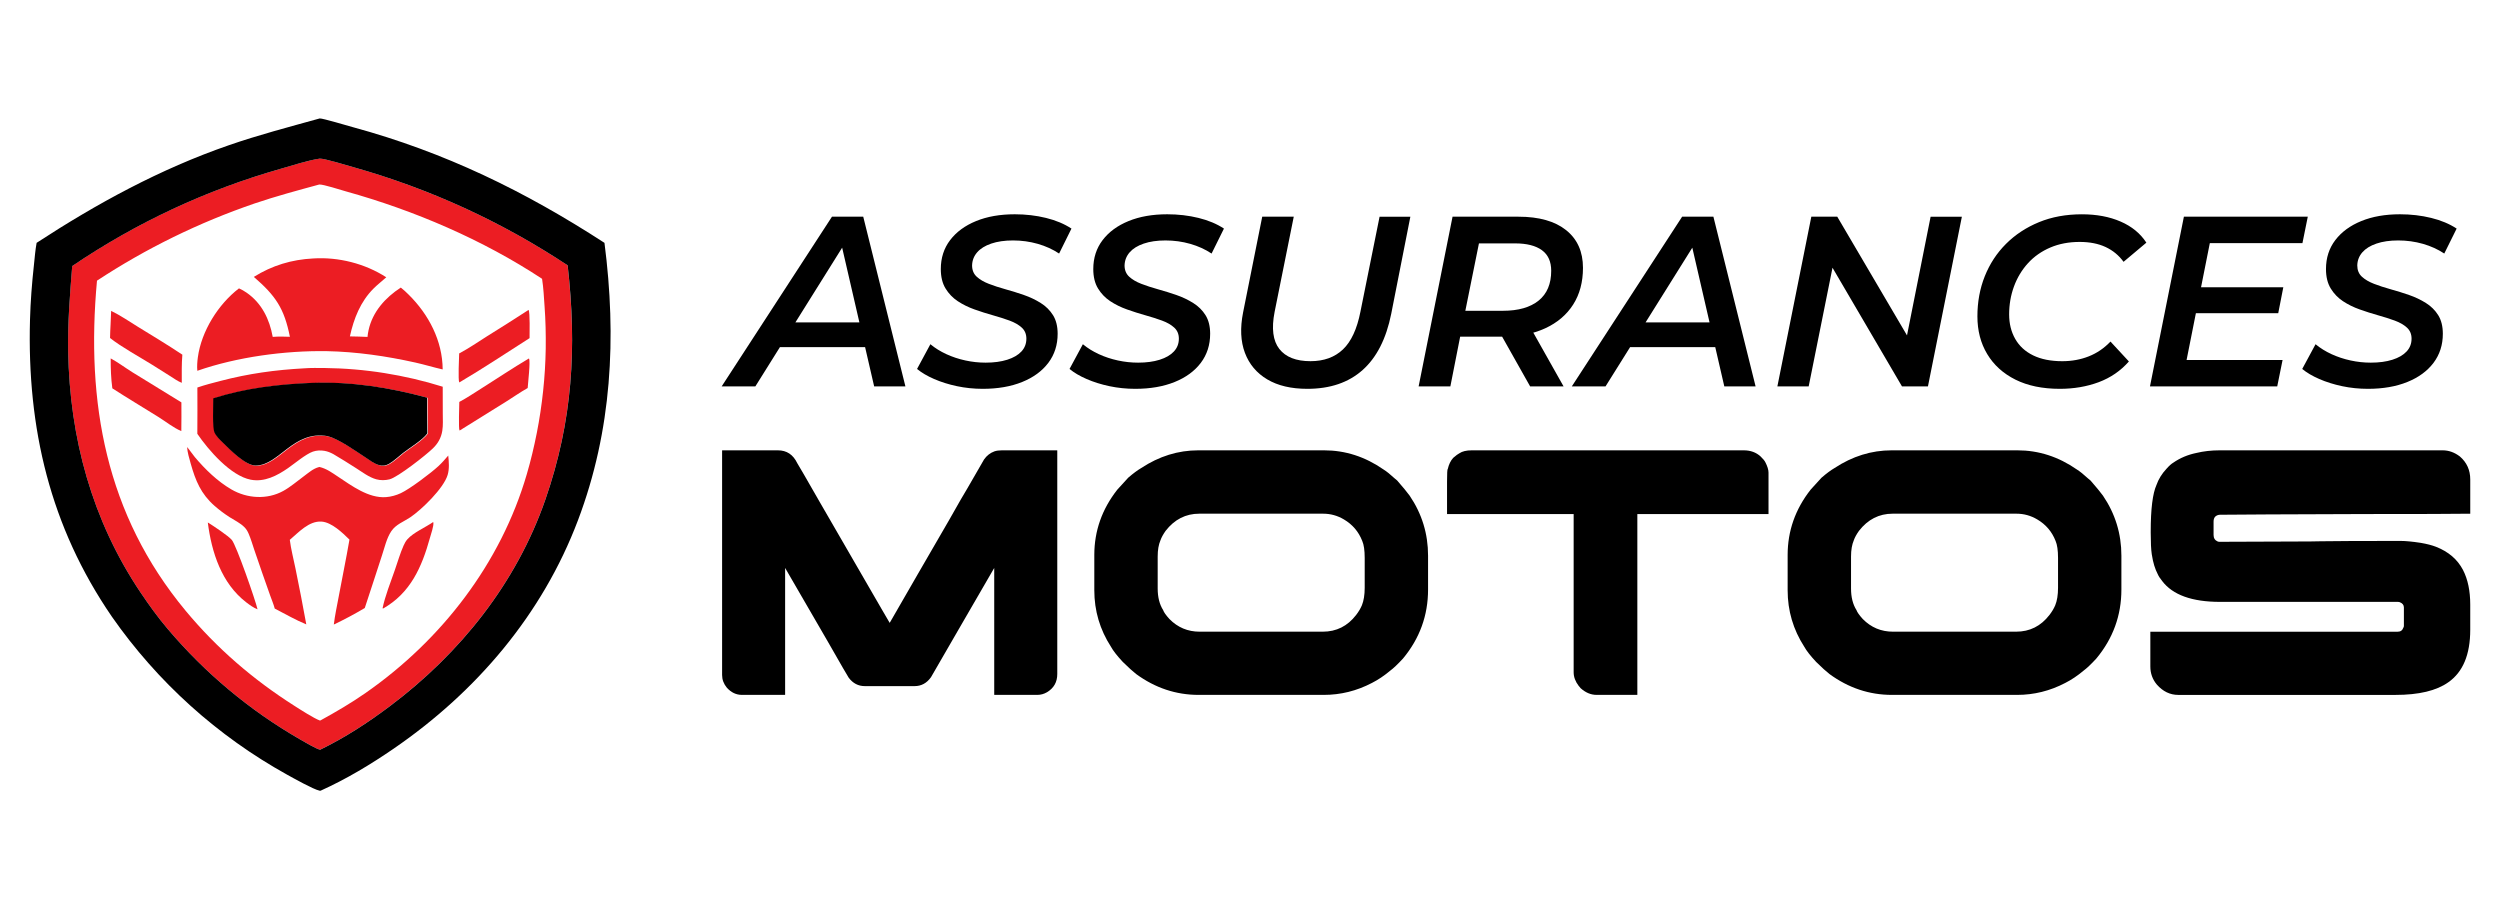 <?xml version="1.0" encoding="utf-8"?>
<!-- Generator: Adobe Illustrator 16.0.0, SVG Export Plug-In . SVG Version: 6.00 Build 0)  -->
<!DOCTYPE svg PUBLIC "-//W3C//DTD SVG 1.1//EN" "http://www.w3.org/Graphics/SVG/1.1/DTD/svg11.dtd">
<svg version="1.1" id="Calque_1" xmlns="http://www.w3.org/2000/svg" xmlns:xlink="http://www.w3.org/1999/xlink" x="0px" y="0px"
	 width="198.5px" height="72.188px" viewBox="0 0 198.5 72.188" enable-background="new 0 0 198.5 72.188" xml:space="preserve">
<g>
	<g>
		<path fill="#EC1D23" d="M16.582,41.535c-0.026-0.017-0.054-0.032-0.082-0.048c0.301,2.365,1.086,4.83,3.057,6.343
			c0.263,0.202,0.58,0.431,0.891,0.549c-0.156-0.692-1.681-5.085-2.043-5.51C18.126,42.543,16.981,41.785,16.582,41.535z"/>
		<path fill="#EC1D23" d="M25.936,27.881c2.36,0.047,4.74,0.393,7.041,0.905c0.729,0.161,1.443,0.385,2.172,0.547
			c-0.013-2.271-1.108-4.365-2.701-5.938c-0.199-0.197-0.402-0.389-0.623-0.562c-1.225,0.792-2.24,1.916-2.56,3.379
			c-0.039,0.177-0.068,0.357-0.085,0.539c-0.465-0.017-0.932-0.04-1.398-0.042c0.311-1.418,0.835-2.756,1.879-3.8
			c0.319-0.319,0.676-0.59,1.01-0.893c-1.688-1.09-3.796-1.623-5.802-1.495c-1.703,0.086-3.266,0.556-4.714,1.465
			c1.72,1.487,2.413,2.491,2.863,4.754c-0.455-0.018-0.91-0.028-1.364,0.008c-0.252-1.401-0.87-2.677-2.071-3.509
			c-0.192-0.133-0.393-0.249-0.608-0.343c-1.649,1.266-2.984,3.399-3.265,5.473c-0.048,0.354-0.074,0.716-0.042,1.072
			C18.811,28.343,22.615,27.832,25.936,27.881z"/>
		<path fill="#EC1D23" d="M34.384,41.456c-0.608,0.421-1.551,0.821-2.029,1.354c-0.131,0.146-0.227,0.32-0.306,0.499
			c-0.274,0.611-0.466,1.288-0.688,1.922c-0.312,0.892-0.808,2.166-0.982,3.052l0.03,0.039c2.183-1.233,3.085-3.3,3.725-5.605
			c0.082-0.299,0.316-0.946,0.275-1.237L34.384,41.456z"/>
		<path fill="#EC1D23" d="M10.513,29.557c-0.569-0.355-1.135-0.781-1.724-1.101c-0.001,0.79,0.022,1.595,0.13,2.378
			c1.214,0.783,2.452,1.523,3.677,2.286c0.581,0.362,1.172,0.846,1.801,1.109c0.01-0.761,0.012-1.521,0.006-2.28L10.513,29.557z"/>
		<path fill="#EC1D23" d="M32.849,30.077c-0.388-0.09-0.776-0.174-1.167-0.25c-0.39-0.076-0.782-0.146-1.175-0.208
			c-0.393-0.063-0.787-0.118-1.182-0.165c-0.395-0.049-0.79-0.089-1.187-0.122c-0.396-0.034-0.793-0.059-1.19-0.078
			c-0.397-0.018-0.795-0.03-1.193-0.035c-0.525-0.001-1.061-0.015-1.585,0.025c-2.319,0.125-4.425,0.417-6.678,1.004
			c-0.61,0.159-1.225,0.315-1.821,0.521c0.007,1.225,0.006,2.45-0.003,3.675c0.877,1.288,2.651,3.34,4.243,3.644
			c1.088,0.207,2.089-0.319,2.955-0.918c0.525-0.365,1.42-1.119,1.981-1.313c0.295-0.102,0.618-0.113,0.924-0.059
			c0.248,0.044,0.467,0.136,0.689,0.253c0.606,0.349,1.195,0.731,1.787,1.104c0.508,0.321,1.047,0.742,1.633,0.902
			c0.336,0.093,0.717,0.087,1.055,0c0.662-0.173,2.891-1.924,3.432-2.452c0.188-0.182,0.354-0.383,0.48-0.612
			c0.034-0.061,0.065-0.124,0.094-0.188c0.028-0.064,0.054-0.13,0.077-0.196c0.022-0.066,0.043-0.133,0.059-0.201
			c0.018-0.068,0.031-0.137,0.042-0.206c0.069-0.437,0.04-0.902,0.038-1.344l-0.005-2.153c-0.379-0.119-0.761-0.231-1.145-0.336
			C33.622,30.266,33.236,30.167,32.849,30.077z M32.063,35.97c-0.367,0.285-0.723,0.638-1.124,0.871
			c-0.251,0.146-0.494,0.185-0.778,0.11c-0.398-0.104-0.766-0.396-1.106-0.618c-0.79-0.516-2.089-1.445-2.978-1.684
			c-2.744-0.491-3.854,2.309-5.715,2.332c-0.822,0.01-2.036-1.24-2.612-1.806c-0.24-0.235-0.526-0.5-0.669-0.809
			c-0.184-0.399-0.096-2.142-0.101-2.723c2.57-0.82,5.207-1.122,7.89-1.229c3.081-0.107,6.127,0.373,9.091,1.179
			c-0.02,0.944,0.016,1.89,0.015,2.835C33.57,34.978,32.628,35.533,32.063,35.97z"/>
		<path fill="#EC1D23" d="M10.957,25.952c-0.69-0.424-1.402-0.917-2.132-1.267c-0.016,0.719-0.076,1.435-0.087,2.153
			c0.927,0.731,2.325,1.488,3.357,2.132l1.393,0.877c0.299,0.188,0.616,0.42,0.945,0.549c0.002-0.75-0.018-1.485,0.046-2.235
			C13.33,27.396,12.133,26.674,10.957,25.952z"/>
		<path fill="#EC1D23" d="M34.817,37.005c-0.604,0.559-2.274,1.818-2.994,2.153c-0.367,0.17-0.772,0.284-1.176,0.314
			c-1.379,0.102-2.725-0.905-3.819-1.631c-0.476-0.315-0.898-0.631-1.463-0.765c-0.016,0.005-0.032,0.009-0.048,0.013
			c-0.452,0.114-0.839,0.465-1.209,0.738c-0.522,0.385-1.054,0.845-1.62,1.156c-1.278,0.705-2.866,0.603-4.11-0.119
			c-1.107-0.642-2.09-1.599-2.911-2.573c-0.215-0.256-0.395-0.547-0.612-0.796c0.026,0.429,0.167,0.89,0.284,1.304
			c0.387,1.372,0.809,2.411,1.906,3.375c0.369,0.321,0.76,0.614,1.171,0.88c0.403,0.259,0.867,0.472,1.203,0.817
			c0.149,0.154,0.245,0.322,0.328,0.518c0.174,0.408,0.301,0.844,0.442,1.265c0.207,0.615,0.418,1.229,0.633,1.842l0.638,1.811
			c0.119,0.333,0.263,0.671,0.354,1.014c0.823,0.424,1.649,0.903,2.505,1.256c-0.27-1.485-0.556-2.968-0.86-4.446
			c-0.151-0.748-0.354-1.511-0.449-2.268c0.704-0.597,1.528-1.52,2.526-1.448c0.802,0.057,1.657,0.886,2.211,1.43
			c-0.265,1.536-0.583,3.066-0.868,4.598c-0.132,0.711-0.288,1.429-0.374,2.146c0.832-0.396,1.668-0.842,2.458-1.313l0.118-0.36
			c0.429-1.261,0.819-2.534,1.242-3.798c0.209-0.627,0.373-1.381,0.741-1.933c0.367-0.551,0.982-0.757,1.509-1.109
			c0.907-0.607,2.659-2.313,2.971-3.369c0.145-0.488,0.098-1.038,0.047-1.537C35.345,36.457,35.098,36.745,34.817,37.005z"/>
		<path fill="#EC1D23" d="M44.084,20.428c-0.331-0.21-0.664-0.417-0.999-0.619c-0.335-0.204-0.672-0.404-1.01-0.601
			c-0.339-0.197-0.679-0.39-1.022-0.581c-0.342-0.19-0.687-0.377-1.033-0.56c-0.347-0.184-0.694-0.364-1.043-0.542
			c-0.35-0.176-0.701-0.35-1.053-0.52c-0.354-0.17-0.708-0.336-1.064-0.5c-0.356-0.164-0.714-0.323-1.073-0.479
			c-0.359-0.156-0.72-0.309-1.083-0.458c-0.362-0.149-0.726-0.295-1.091-0.437c-0.365-0.142-0.731-0.281-1.099-0.416
			c-0.368-0.134-0.737-0.266-1.108-0.394c-0.369-0.127-0.741-0.251-1.114-0.373s-0.747-0.237-1.122-0.351
			c-0.375-0.113-0.751-0.224-1.128-0.33c-0.494-0.14-2.264-0.682-2.65-0.675c-0.901,0.122-2.226,0.556-3.124,0.813
			c-0.367,0.104-0.733,0.212-1.099,0.324c-0.365,0.112-0.729,0.227-1.092,0.346c-0.362,0.119-0.724,0.242-1.084,0.368
			s-0.72,0.256-1.077,0.39c-0.358,0.133-0.714,0.27-1.069,0.411s-0.708,0.284-1.061,0.432c-0.352,0.148-0.703,0.299-1.052,0.453
			c-0.349,0.155-0.696,0.313-1.042,0.474c-0.346,0.161-0.691,0.326-1.033,0.495c-0.343,0.168-0.684,0.34-1.023,0.515
			c-0.339,0.175-0.676,0.354-1.012,0.536s-0.67,0.367-1.001,0.555c-0.333,0.189-0.663,0.381-0.991,0.576
			c-0.328,0.195-0.655,0.394-0.979,0.595c-0.324,0.201-0.647,0.406-0.967,0.614c-0.32,0.208-0.638,0.419-0.955,0.634
			c-0.182,2.261-0.362,4.501-0.322,6.773c0.122,6.874,1.893,13.399,5.742,19.136c0.671,1,1.386,1.994,2.168,2.912
			c0.185,0.218,0.371,0.434,0.561,0.648c0.189,0.214,0.38,0.426,0.575,0.636c0.193,0.21,0.39,0.419,0.588,0.624
			c0.198,0.206,0.398,0.41,0.602,0.611c0.203,0.201,0.408,0.4,0.614,0.598c0.207,0.197,0.416,0.392,0.627,0.584
			s0.424,0.383,0.64,0.57c0.215,0.188,0.433,0.374,0.652,0.557c0.219,0.184,0.44,0.364,0.664,0.542
			c0.223,0.18,0.448,0.354,0.675,0.527c0.228,0.174,0.456,0.345,0.687,0.515c0.23,0.168,0.463,0.334,0.697,0.497
			c0.235,0.163,0.471,0.324,0.709,0.483c0.238,0.157,0.478,0.313,0.718,0.467c0.242,0.153,0.484,0.303,0.729,0.451
			c0.245,0.147,0.491,0.294,0.738,0.437c0.29,0.163,1.345,0.798,1.627,0.833c1.961-0.952,3.794-2.148,5.536-3.457
			c5.583-4.197,10.047-9.777,12.348-16.416c2.166-6.25,2.504-12.063,1.763-18.587C44.744,20.851,44.415,20.638,44.084,20.428z
			 M43.331,27.681c-0.005,0.281-0.012,0.561-0.024,0.841c-0.011,0.281-0.025,0.562-0.042,0.842c-0.018,0.28-0.038,0.56-0.061,0.84
			c-0.024,0.279-0.05,0.56-0.08,0.838c-0.029,0.279-0.062,0.558-0.098,0.836c-0.036,0.279-0.075,0.557-0.116,0.834
			c-0.042,0.278-0.087,0.554-0.134,0.831c-0.049,0.277-0.099,0.553-0.153,0.829c-0.054,0.275-0.111,0.55-0.172,0.825
			c-0.059,0.274-0.123,0.548-0.188,0.82c-0.067,0.273-0.136,0.544-0.207,0.817c-0.072,0.271-0.148,0.541-0.227,0.812
			c-2.063,7.087-6.783,13.184-12.805,17.377c-1.149,0.802-2.352,1.503-3.579,2.178l-0.048,0.007
			c-0.474-0.171-1.566-0.876-2.031-1.172c-3.278-2.085-6.145-4.556-8.628-7.544C8.392,40.849,6.812,31.95,7.701,22.284
			c0.487-0.319,0.979-0.632,1.476-0.937c0.497-0.305,0.999-0.601,1.505-0.89s1.017-0.569,1.532-0.842
			c0.515-0.272,1.034-0.537,1.558-0.793s1.051-0.504,1.582-0.744c0.531-0.239,1.066-0.471,1.604-0.693
			c0.539-0.223,1.081-0.437,1.626-0.643c0.545-0.206,1.094-0.403,1.645-0.592c1.686-0.571,3.405-1.033,5.121-1.5
			c0.314-0.021,1.713,0.434,2.113,0.545c5.431,1.511,10.861,3.837,15.577,6.941c0.113,0.715,0.146,1.455,0.198,2.177
			c0.02,0.28,0.037,0.561,0.051,0.84c0.013,0.281,0.024,0.561,0.032,0.842c0.007,0.28,0.013,0.561,0.013,0.842
			C43.336,27.119,43.334,27.4,43.331,27.681z"/>
		<path fill="#EC1D23" d="M41.986,28.467c-1.287,0.763-2.537,1.6-3.802,2.399c-0.565,0.357-1.125,0.733-1.715,1.047
			c-0.005,0.286-0.07,2.14,0.016,2.261l0.03-0.002l3.708-2.308c0.556-0.348,1.104-0.736,1.675-1.056
			c0.02-0.382,0.229-2.099,0.107-2.334L41.986,28.467z"/>
		<path fill="#EC1D23" d="M38.667,26.702c-0.728,0.461-1.447,0.958-2.209,1.361c-0.013,0.341-0.091,2.123,0.004,2.29l0.023,0.005
			c1.888-1.114,3.715-2.331,5.563-3.51c0-0.342,0.043-2.068-0.08-2.241C40.874,25.317,39.774,26.015,38.667,26.702z"/>
		<path d="M28.029,10.1c-0.385-0.104-2.404-0.71-2.644-0.696c-0.012,0.001-0.024,0.006-0.035,0.01
			c-2.416,0.672-4.823,1.3-7.193,2.122c-5.433,1.882-10.447,4.61-15.249,7.745c-0.108,0.578-0.15,1.176-0.214,1.76
			c-0.159,1.457-0.272,2.901-0.312,4.367C2.148,34,3.974,41.808,8.88,48.959c0.225,0.323,0.455,0.644,0.689,0.959
			c0.234,0.317,0.474,0.63,0.717,0.939s0.491,0.616,0.744,0.919c0.251,0.302,0.508,0.602,0.769,0.896
			c0.261,0.296,0.525,0.589,0.794,0.876c0.269,0.287,0.542,0.571,0.819,0.851c0.277,0.281,0.558,0.557,0.843,0.828
			c0.285,0.272,0.574,0.54,0.867,0.804c0.292,0.264,0.588,0.523,0.888,0.779c0.3,0.255,0.604,0.506,0.911,0.752
			c0.307,0.247,0.617,0.489,0.931,0.727c0.314,0.238,0.631,0.471,0.952,0.7c0.32,0.229,0.644,0.452,0.971,0.673
			c0.327,0.22,0.657,0.434,0.99,0.644c0.333,0.211,0.669,0.416,1.008,0.616c0.339,0.201,0.681,0.397,1.025,0.588
			c0.492,0.27,2.093,1.171,2.572,1.268c0.065,0.014,0.036,0.012,0.108-0.007c2.037-0.921,3.953-2.074,5.793-3.338
			c6.558-4.504,11.795-10.647,14.622-18.13c2.701-7.148,3.071-14.5,2.102-22.021C41.657,15.172,35.333,12.092,28.029,10.1z
			 M43.308,39.653c-2.301,6.639-6.764,12.219-12.348,16.416c-1.742,1.309-3.575,2.505-5.536,3.457
			c-0.282-0.035-1.337-0.67-1.627-0.833c-0.248-0.143-0.494-0.289-0.738-0.437c-0.245-0.148-0.487-0.298-0.729-0.451
			c-0.241-0.153-0.48-0.31-0.718-0.467c-0.238-0.159-0.474-0.32-0.709-0.483c-0.234-0.163-0.467-0.329-0.697-0.497
			c-0.231-0.17-0.459-0.341-0.687-0.515c-0.227-0.173-0.453-0.348-0.675-0.527c-0.224-0.178-0.445-0.358-0.664-0.542
			c-0.22-0.183-0.437-0.368-0.652-0.557c-0.215-0.188-0.428-0.378-0.64-0.57s-0.42-0.387-0.627-0.584
			c-0.207-0.197-0.412-0.396-0.614-0.598c-0.203-0.201-0.403-0.405-0.602-0.611c-0.198-0.205-0.395-0.414-0.588-0.624
			c-0.194-0.21-0.385-0.422-0.575-0.636c-0.189-0.215-0.376-0.431-0.561-0.648c-0.782-0.918-1.497-1.912-2.168-2.912
			c-3.85-5.736-5.62-12.262-5.742-19.136c-0.04-2.272,0.141-4.512,0.322-6.773c0.316-0.214,0.634-0.426,0.955-0.634
			c0.32-0.208,0.643-0.413,0.967-0.614c0.324-0.202,0.65-0.4,0.979-0.595c0.328-0.195,0.658-0.387,0.991-0.576
			c0.332-0.188,0.666-0.374,1.001-0.555s0.673-0.36,1.012-0.536c0.34-0.175,0.681-0.347,1.023-0.515
			c0.342-0.168,0.687-0.333,1.033-0.495c0.346-0.162,0.693-0.319,1.042-0.474c0.349-0.154,0.7-0.305,1.052-0.453
			c0.353-0.148,0.706-0.292,1.061-0.432s0.711-0.278,1.069-0.411c0.357-0.134,0.717-0.263,1.077-0.39s0.722-0.249,1.084-0.368
			c0.363-0.119,0.727-0.234,1.092-0.346c0.365-0.112,0.731-0.22,1.099-0.324c0.898-0.256,2.223-0.69,3.124-0.813
			c0.386-0.007,2.156,0.535,2.65,0.675c0.377,0.106,0.753,0.216,1.128,0.33c0.375,0.114,0.749,0.23,1.122,0.351
			s0.745,0.245,1.114,0.373c0.371,0.128,0.74,0.26,1.108,0.394c0.368,0.135,0.734,0.274,1.099,0.416
			c0.365,0.142,0.729,0.288,1.091,0.437c0.363,0.149,0.724,0.302,1.083,0.458c0.359,0.156,0.717,0.315,1.073,0.479
			c0.356,0.163,0.71,0.33,1.064,0.5c0.353,0.17,0.704,0.343,1.053,0.52c0.35,0.177,0.697,0.358,1.043,0.542
			c0.346,0.183,0.69,0.37,1.033,0.56c0.343,0.19,0.683,0.384,1.022,0.581c0.338,0.197,0.675,0.397,1.01,0.601
			c0.335,0.203,0.667,0.409,0.999,0.619c0.33,0.21,0.659,0.423,0.986,0.639C45.812,27.59,45.474,33.403,43.308,39.653z"/>
		<path d="M33.913,31.575c-2.964-0.806-6.01-1.286-9.091-1.179c-2.683,0.106-5.32,0.409-7.89,1.229
			c0.005,0.581-0.083,2.324,0.101,2.722c0.143,0.309,0.429,0.574,0.669,0.81c0.576,0.565,1.79,1.815,2.612,1.806
			c1.86-0.023,2.971-2.823,5.714-2.332c0.89,0.239,2.189,1.168,2.979,1.683c0.34,0.223,0.708,0.516,1.106,0.619
			c0.284,0.073,0.526,0.037,0.778-0.109c0.401-0.234,0.757-0.587,1.124-0.872c0.564-0.437,1.506-0.992,1.914-1.541
			C33.928,33.466,33.894,32.519,33.913,31.575z"/>
	</g>
	<g>
		<g>
			<path d="M57.3,30.68l8.758-13.474h2.483L71.89,30.68h-2.482l-2.811-12.184h1.001L59.975,30.68H57.3z M60.726,27.562l1.059-1.963
				h7.256l0.328,1.963H60.726z"/>
			<path d="M78.03,30.873c-0.707,0-1.389-0.071-2.05-0.211c-0.661-0.141-1.264-0.33-1.809-0.568
				c-0.546-0.237-0.998-0.503-1.357-0.799l1.059-1.964c0.372,0.308,0.795,0.572,1.271,0.79c0.474,0.218,0.978,0.385,1.511,0.5
				c0.532,0.116,1.067,0.173,1.607,0.173c0.655,0,1.225-0.077,1.713-0.231c0.487-0.154,0.863-0.372,1.126-0.654
				c0.263-0.282,0.394-0.622,0.394-1.021c0-0.359-0.122-0.651-0.365-0.875c-0.245-0.224-0.568-0.41-0.972-0.559
				c-0.404-0.147-0.847-0.288-1.328-0.423c-0.482-0.134-0.966-0.289-1.454-0.462c-0.488-0.173-0.93-0.391-1.328-0.654
				c-0.398-0.263-0.722-0.6-0.972-1.011c-0.25-0.41-0.375-0.923-0.375-1.54c0-0.886,0.247-1.652,0.741-2.3
				c0.494-0.648,1.18-1.152,2.059-1.511s1.902-0.539,3.071-0.539c0.872,0,1.7,0.097,2.482,0.289s1.456,0.475,2.021,0.847
				l-0.981,1.982c-0.5-0.333-1.065-0.59-1.694-0.77c-0.629-0.179-1.284-0.27-1.963-0.27c-0.667,0-1.245,0.083-1.733,0.25
				c-0.487,0.167-0.86,0.398-1.115,0.693c-0.257,0.295-0.393,0.641-0.404,1.039c0,0.373,0.122,0.67,0.365,0.895
				c0.244,0.224,0.564,0.414,0.962,0.567c0.397,0.154,0.84,0.298,1.328,0.434c0.488,0.134,0.973,0.286,1.453,0.452
				c0.482,0.167,0.928,0.378,1.338,0.635c0.411,0.256,0.737,0.582,0.982,0.972c0.243,0.392,0.365,0.883,0.365,1.473
				c0,0.885-0.247,1.656-0.741,2.31c-0.495,0.653-1.187,1.161-2.079,1.52C80.266,30.692,79.223,30.873,78.03,30.873z"/>
			<path d="M90.137,30.873c-0.707,0-1.39-0.071-2.05-0.211c-0.662-0.141-1.264-0.33-1.809-0.568
				c-0.546-0.237-0.999-0.503-1.357-0.799l1.059-1.964c0.372,0.308,0.796,0.572,1.271,0.79c0.474,0.218,0.978,0.385,1.51,0.5
				c0.533,0.116,1.069,0.173,1.608,0.173c0.654,0,1.225-0.077,1.713-0.231c0.487-0.154,0.863-0.372,1.125-0.654
				c0.263-0.282,0.395-0.622,0.395-1.021c0-0.359-0.122-0.651-0.366-0.875c-0.244-0.224-0.567-0.41-0.972-0.559
				c-0.404-0.147-0.847-0.288-1.328-0.423c-0.481-0.134-0.965-0.289-1.453-0.462c-0.488-0.173-0.93-0.391-1.328-0.654
				c-0.397-0.263-0.722-0.6-0.972-1.011c-0.25-0.41-0.376-0.923-0.376-1.54c0-0.886,0.248-1.652,0.742-2.3
				c0.494-0.648,1.18-1.152,2.059-1.511s1.902-0.539,3.071-0.539c0.872,0,1.699,0.097,2.482,0.289
				c0.783,0.192,1.457,0.475,2.021,0.847L96.2,20.132c-0.5-0.333-1.065-0.59-1.694-0.77c-0.628-0.179-1.283-0.27-1.963-0.27
				c-0.667,0-1.244,0.083-1.732,0.25c-0.488,0.167-0.859,0.398-1.116,0.693c-0.257,0.295-0.392,0.641-0.405,1.039
				c0,0.373,0.123,0.67,0.366,0.895c0.244,0.224,0.564,0.414,0.963,0.567c0.398,0.154,0.84,0.298,1.328,0.434
				c0.488,0.134,0.972,0.286,1.454,0.452c0.481,0.167,0.926,0.378,1.337,0.635c0.411,0.256,0.738,0.582,0.982,0.972
				c0.244,0.392,0.366,0.883,0.366,1.473c0,0.885-0.248,1.656-0.742,2.31c-0.494,0.653-1.187,1.161-2.079,1.52
				C92.373,30.692,91.33,30.873,90.137,30.873z"/>
			<path d="M103.803,30.873c-1.284,0-2.346-0.25-3.186-0.751c-0.84-0.5-1.431-1.203-1.771-2.107
				c-0.341-0.905-0.389-1.973-0.145-3.205l1.52-7.604h2.503l-1.521,7.564c-0.256,1.309-0.131,2.288,0.375,2.936
				c0.507,0.647,1.331,0.972,2.473,0.972c1.066,0,1.925-0.312,2.579-0.934c0.656-0.623,1.117-1.62,1.388-2.993l1.521-7.545h2.444
				l-1.521,7.718c-0.398,1.977-1.155,3.462-2.271,4.456C107.074,30.376,105.612,30.873,103.803,30.873z"/>
			<path d="M112.639,30.68l2.693-13.474h5.235c1.63,0,2.892,0.356,3.782,1.068c0.892,0.713,1.339,1.71,1.339,2.994
				c0,1.129-0.261,2.101-0.78,2.916c-0.52,0.814-1.261,1.443-2.224,1.886c-0.961,0.442-2.104,0.664-3.426,0.664h-4.389l1.291-1.136
				l-1.001,5.082H112.639z M116.103,25.888l-0.846-1.212h4.08c1.219,0,2.161-0.27,2.829-0.808c0.668-0.54,1-1.329,1-2.368
				c0-0.731-0.246-1.276-0.739-1.636c-0.495-0.359-1.204-0.539-2.128-0.539h-3.927l1.309-1.251L116.103,25.888z M121.493,30.68
				l-2.753-4.888h2.656l2.752,4.888H121.493z"/>
			<path d="M124.802,30.68l8.759-13.474h2.483l3.35,13.474h-2.484l-2.811-12.184h1.002l-7.622,12.184H124.802z M128.229,27.562
				l1.06-1.963h7.256l0.326,1.963H128.229z"/>
			<path d="M141.124,30.68l2.695-13.474h2.06l6.141,10.452l-0.789-0.096l2.06-10.355h2.482l-2.694,13.474h-2.061l-6.12-10.452
				l0.79,0.097l-2.079,10.355H141.124z"/>
			<path d="M163.548,30.873c-1.374,0-2.548-0.244-3.523-0.73c-0.976-0.488-1.722-1.166-2.241-2.031
				c-0.52-0.866-0.778-1.863-0.778-2.993c0-1.142,0.194-2.204,0.586-3.186s0.953-1.838,1.684-2.569
				c0.732-0.732,1.604-1.306,2.618-1.723s2.148-0.626,3.407-0.626c1.167,0,2.194,0.192,3.079,0.578
				c0.887,0.385,1.565,0.943,2.041,1.674l-1.81,1.521c-0.373-0.513-0.847-0.904-1.426-1.175c-0.577-0.269-1.264-0.404-2.06-0.404
				c-0.859,0-1.634,0.147-2.327,0.443c-0.693,0.295-1.285,0.709-1.772,1.241c-0.487,0.533-0.858,1.149-1.115,1.848
				c-0.257,0.7-0.385,1.441-0.385,2.224c0,0.731,0.16,1.379,0.481,1.943c0.32,0.565,0.794,1.001,1.423,1.309
				c0.63,0.308,1.399,0.462,2.312,0.462c0.757,0,1.458-0.128,2.107-0.385c0.648-0.256,1.222-0.647,1.723-1.174l1.462,1.579
				c-0.654,0.745-1.452,1.292-2.396,1.646C165.694,30.696,164.663,30.873,163.548,30.873z"/>
			<path d="M173.615,28.582h7.622l-0.425,2.098h-10.104l2.693-13.474h9.837l-0.424,2.098h-7.354L173.615,28.582z M174.576,22.808
				h6.719l-0.403,2.06h-6.72L174.576,22.808z"/>
			<path d="M188.012,30.873c-0.706,0-1.389-0.071-2.05-0.211c-0.66-0.141-1.264-0.33-1.81-0.568
				c-0.544-0.237-0.998-0.503-1.355-0.799l1.058-1.964c0.371,0.308,0.795,0.572,1.27,0.79c0.476,0.218,0.979,0.385,1.512,0.5
				c0.532,0.116,1.067,0.173,1.606,0.173c0.655,0,1.227-0.077,1.714-0.231c0.488-0.154,0.863-0.372,1.126-0.654
				c0.264-0.282,0.395-0.622,0.395-1.021c0-0.359-0.122-0.651-0.366-0.875c-0.243-0.224-0.568-0.41-0.972-0.559
				c-0.404-0.147-0.846-0.288-1.329-0.423c-0.479-0.134-0.964-0.289-1.451-0.462c-0.489-0.173-0.931-0.391-1.328-0.654
				c-0.397-0.263-0.723-0.6-0.973-1.011c-0.25-0.41-0.376-0.923-0.376-1.54c0-0.886,0.246-1.652,0.741-2.3
				c0.494-0.648,1.181-1.152,2.061-1.511c0.877-0.359,1.901-0.539,3.07-0.539c0.872,0,1.699,0.097,2.482,0.289
				c0.782,0.192,1.456,0.475,2.021,0.847l-0.982,1.982c-0.5-0.333-1.065-0.59-1.694-0.77c-0.628-0.179-1.282-0.27-1.964-0.27
				c-0.666,0-1.244,0.083-1.73,0.25c-0.488,0.167-0.86,0.398-1.117,0.693s-0.392,0.641-0.403,1.039c0,0.373,0.12,0.67,0.364,0.895
				c0.244,0.224,0.565,0.414,0.963,0.567c0.397,0.154,0.84,0.298,1.328,0.434c0.488,0.134,0.972,0.286,1.453,0.452
				c0.482,0.167,0.928,0.378,1.338,0.635c0.41,0.256,0.738,0.582,0.981,0.972c0.244,0.392,0.366,0.883,0.366,1.473
				c0,0.885-0.248,1.656-0.741,2.31c-0.495,0.653-1.187,1.161-2.08,1.52C190.248,30.692,189.205,30.873,188.012,30.873z"/>
		</g>
		<g>
			<path d="M57.348,35.756h4.419c0.697,0,1.208,0.339,1.534,1.018c0.093,0.139,0.692,1.176,1.798,3.108
				c1.608,2.779,3.239,5.6,4.893,8.462c0.065,0.111,0.279,0.479,0.643,1.102h0.013c0.055-0.102,0.808-1.408,2.258-3.918
				c2.137-3.679,3.262-5.631,3.374-5.855c0.092-0.139,0.71-1.202,1.854-3.192c0.213-0.306,0.488-0.52,0.822-0.642
				c0.159-0.055,0.358-0.083,0.6-0.083h4.377c0.009,0,0.015,0.004,0.015,0.014v17.746c0,0.643-0.274,1.125-0.823,1.451
				c-0.242,0.139-0.493,0.207-0.753,0.207h-3.416c-0.009,0-0.014-0.004-0.014-0.014V45.095c-0.186,0.308-1.152,1.975-2.899,5.004
				l-2.119,3.666c-0.334,0.475-0.771,0.713-1.31,0.713h-3.945c-0.521,0-0.948-0.223-1.283-0.67
				c-0.056-0.074-0.604-1.021-1.645-2.844c-0.065-0.102-0.841-1.441-2.328-4.016c-0.53-0.92-0.888-1.538-1.074-1.854V55.16
				c0,0.01-0.005,0.014-0.013,0.014H58.91c-0.456,0-0.855-0.189-1.199-0.572c-0.251-0.305-0.376-0.641-0.376-1.002V35.77
				C57.334,35.76,57.339,35.756,57.348,35.756z"/>
			<path d="M95.14,35.756h9.995c1.683,0,3.253,0.506,4.713,1.519c0.241,0.149,0.544,0.391,0.906,0.726
				c0.055,0.047,0.116,0.097,0.182,0.152c0.455,0.521,0.784,0.921,0.988,1.2c0.978,1.44,1.464,3.03,1.464,4.768v2.69
				c0,2.053-0.664,3.881-1.993,5.48c-0.418,0.453-0.762,0.779-1.032,0.975c-0.464,0.389-0.942,0.711-1.435,0.961
				c-1.208,0.631-2.482,0.947-3.821,0.947h-9.938c-1.794,0-3.448-0.551-4.962-1.658c-0.251-0.195-0.605-0.516-1.06-0.963
				c-0.456-0.49-0.767-0.891-0.934-1.197c-0.884-1.367-1.325-2.863-1.325-4.49v-2.801c0-1.905,0.608-3.634,1.826-5.186
				c0.177-0.205,0.465-0.521,0.865-0.948c0.399-0.344,0.743-0.599,1.032-0.767C92.032,36.226,93.542,35.756,95.14,35.756z
				 M91.92,44.189v2.537c0,0.688,0.144,1.26,0.432,1.715c0.056,0.168,0.223,0.404,0.502,0.711c0.659,0.67,1.458,1.004,2.397,1.004
				h9.773c1.088,0,1.97-0.441,2.65-1.324c0.194-0.25,0.348-0.508,0.459-0.768c0.147-0.361,0.224-0.826,0.224-1.393v-2.37
				c0-0.604-0.065-1.055-0.196-1.353c-0.288-0.734-0.772-1.302-1.449-1.702c-0.512-0.306-1.065-0.459-1.659-0.459h-9.829
				c-1.079,0-1.97,0.456-2.677,1.366c-0.195,0.279-0.33,0.525-0.404,0.74C91.994,43.238,91.92,43.669,91.92,44.189z"/>
			<path d="M116.86,35.756h21.594c0.538,0,0.984,0.163,1.338,0.488c0.195,0.187,0.321,0.34,0.377,0.46
				c0.167,0.325,0.251,0.6,0.251,0.823v3.289h-10.415v14.358h-3.233c-0.457,0-0.883-0.18-1.283-0.543
				c-0.009-0.008-0.018-0.023-0.027-0.041c-0.028-0.029-0.064-0.07-0.111-0.127c-0.27-0.352-0.403-0.715-0.403-1.086V40.815h-10.053
				v-2.564c0-0.66,0.019-0.994,0.056-1.003c0.085-0.372,0.229-0.669,0.433-0.893c0.223-0.194,0.386-0.315,0.488-0.362
				C116.102,35.834,116.433,35.756,116.86,35.756z"/>
			<path d="M150.192,35.756h9.994c1.683,0,3.254,0.506,4.713,1.519c0.24,0.149,0.542,0.391,0.905,0.726
				c0.056,0.047,0.116,0.097,0.183,0.152c0.454,0.521,0.784,0.921,0.988,1.2c0.978,1.44,1.464,3.03,1.464,4.768v2.69
				c0,2.053-0.664,3.881-1.993,5.48c-0.418,0.453-0.762,0.779-1.032,0.975c-0.464,0.389-0.942,0.711-1.436,0.961
				c-1.208,0.631-2.48,0.947-3.819,0.947h-9.94c-1.794,0-3.447-0.551-4.961-1.658c-0.253-0.195-0.605-0.516-1.06-0.963
				c-0.457-0.49-0.768-0.891-0.936-1.197c-0.882-1.367-1.323-2.863-1.323-4.49v-2.801c0-1.905,0.607-3.634,1.825-5.186
				c0.177-0.205,0.465-0.521,0.864-0.948c0.399-0.344,0.744-0.599,1.032-0.767C147.084,36.226,148.594,35.756,150.192,35.756z
				 M146.972,44.189v2.537c0,0.688,0.143,1.26,0.431,1.715c0.058,0.168,0.225,0.404,0.503,0.711c0.659,0.67,1.46,1.004,2.397,1.004
				h9.772c1.088,0,1.969-0.441,2.648-1.324c0.195-0.25,0.35-0.508,0.461-0.768c0.148-0.361,0.224-0.826,0.224-1.393v-2.37
				c0-0.604-0.066-1.055-0.196-1.353c-0.287-0.734-0.771-1.302-1.449-1.702c-0.512-0.306-1.065-0.459-1.659-0.459h-9.827
				c-1.08,0-1.971,0.456-2.677,1.366c-0.197,0.279-0.331,0.525-0.405,0.74C147.046,43.238,146.972,43.669,146.972,44.189z"/>
			<path d="M176.246,35.756h17.704c0.483,0,0.938,0.163,1.364,0.488c0.55,0.474,0.824,1.084,0.824,1.827v2.717h-0.028
				c-1.3,0.019-4.051,0.027-8.253,0.027c-3.308,0.019-5.873,0.029-7.695,0.029c-1.905,0.018-3.2,0.027-3.889,0.027
				c-0.14,0-0.265,0.047-0.376,0.14c-0.093,0.094-0.14,0.228-0.14,0.405v1.059c0,0.25,0.106,0.423,0.32,0.516
				c0.028,0.009,0.052,0.017,0.069,0.021c0.02,0.004,0.042,0.007,0.07,0.007c4.219-0.019,6.625-0.028,7.222-0.028
				c0.147,0,0.418-0.005,0.808-0.014c1.098-0.018,3.179-0.028,6.247-0.028h0.11c0.4,0,0.934,0.051,1.603,0.153
				c0.484,0.083,0.883,0.187,1.199,0.308c1.003,0.39,1.724,1.008,2.161,1.854c0.382,0.743,0.571,1.659,0.571,2.747v1.992
				c0,1.973-0.581,3.359-1.742,4.17c-0.939,0.668-2.337,1.002-4.197,1.002h-17.244c-0.65,0-1.218-0.273-1.7-0.82
				c-0.344-0.41-0.517-0.889-0.517-1.438v-2.76h19.644c0.223,0,0.371-0.105,0.445-0.322c0.02-0.025,0.03-0.055,0.035-0.082
				s0.008-0.047,0.008-0.055v-1.465c0-0.195-0.108-0.334-0.322-0.418c-0.054-0.02-0.111-0.027-0.166-0.027h-14.108
				c-2.229,0-3.764-0.553-4.6-1.66c-0.168-0.203-0.288-0.395-0.363-0.57c-0.094-0.176-0.181-0.396-0.264-0.657
				c-0.075-0.24-0.14-0.539-0.196-0.892c-0.056-0.38-0.083-0.943-0.083-1.687V42.21c0-1.794,0.153-3.028,0.459-3.708
				c0.159-0.455,0.423-0.884,0.795-1.283c0.204-0.231,0.386-0.395,0.544-0.487c0.54-0.372,1.147-0.627,1.826-0.767
				C174.968,35.825,175.586,35.756,176.246,35.756z"/>
		</g>
	</g>
</g>
</svg>
